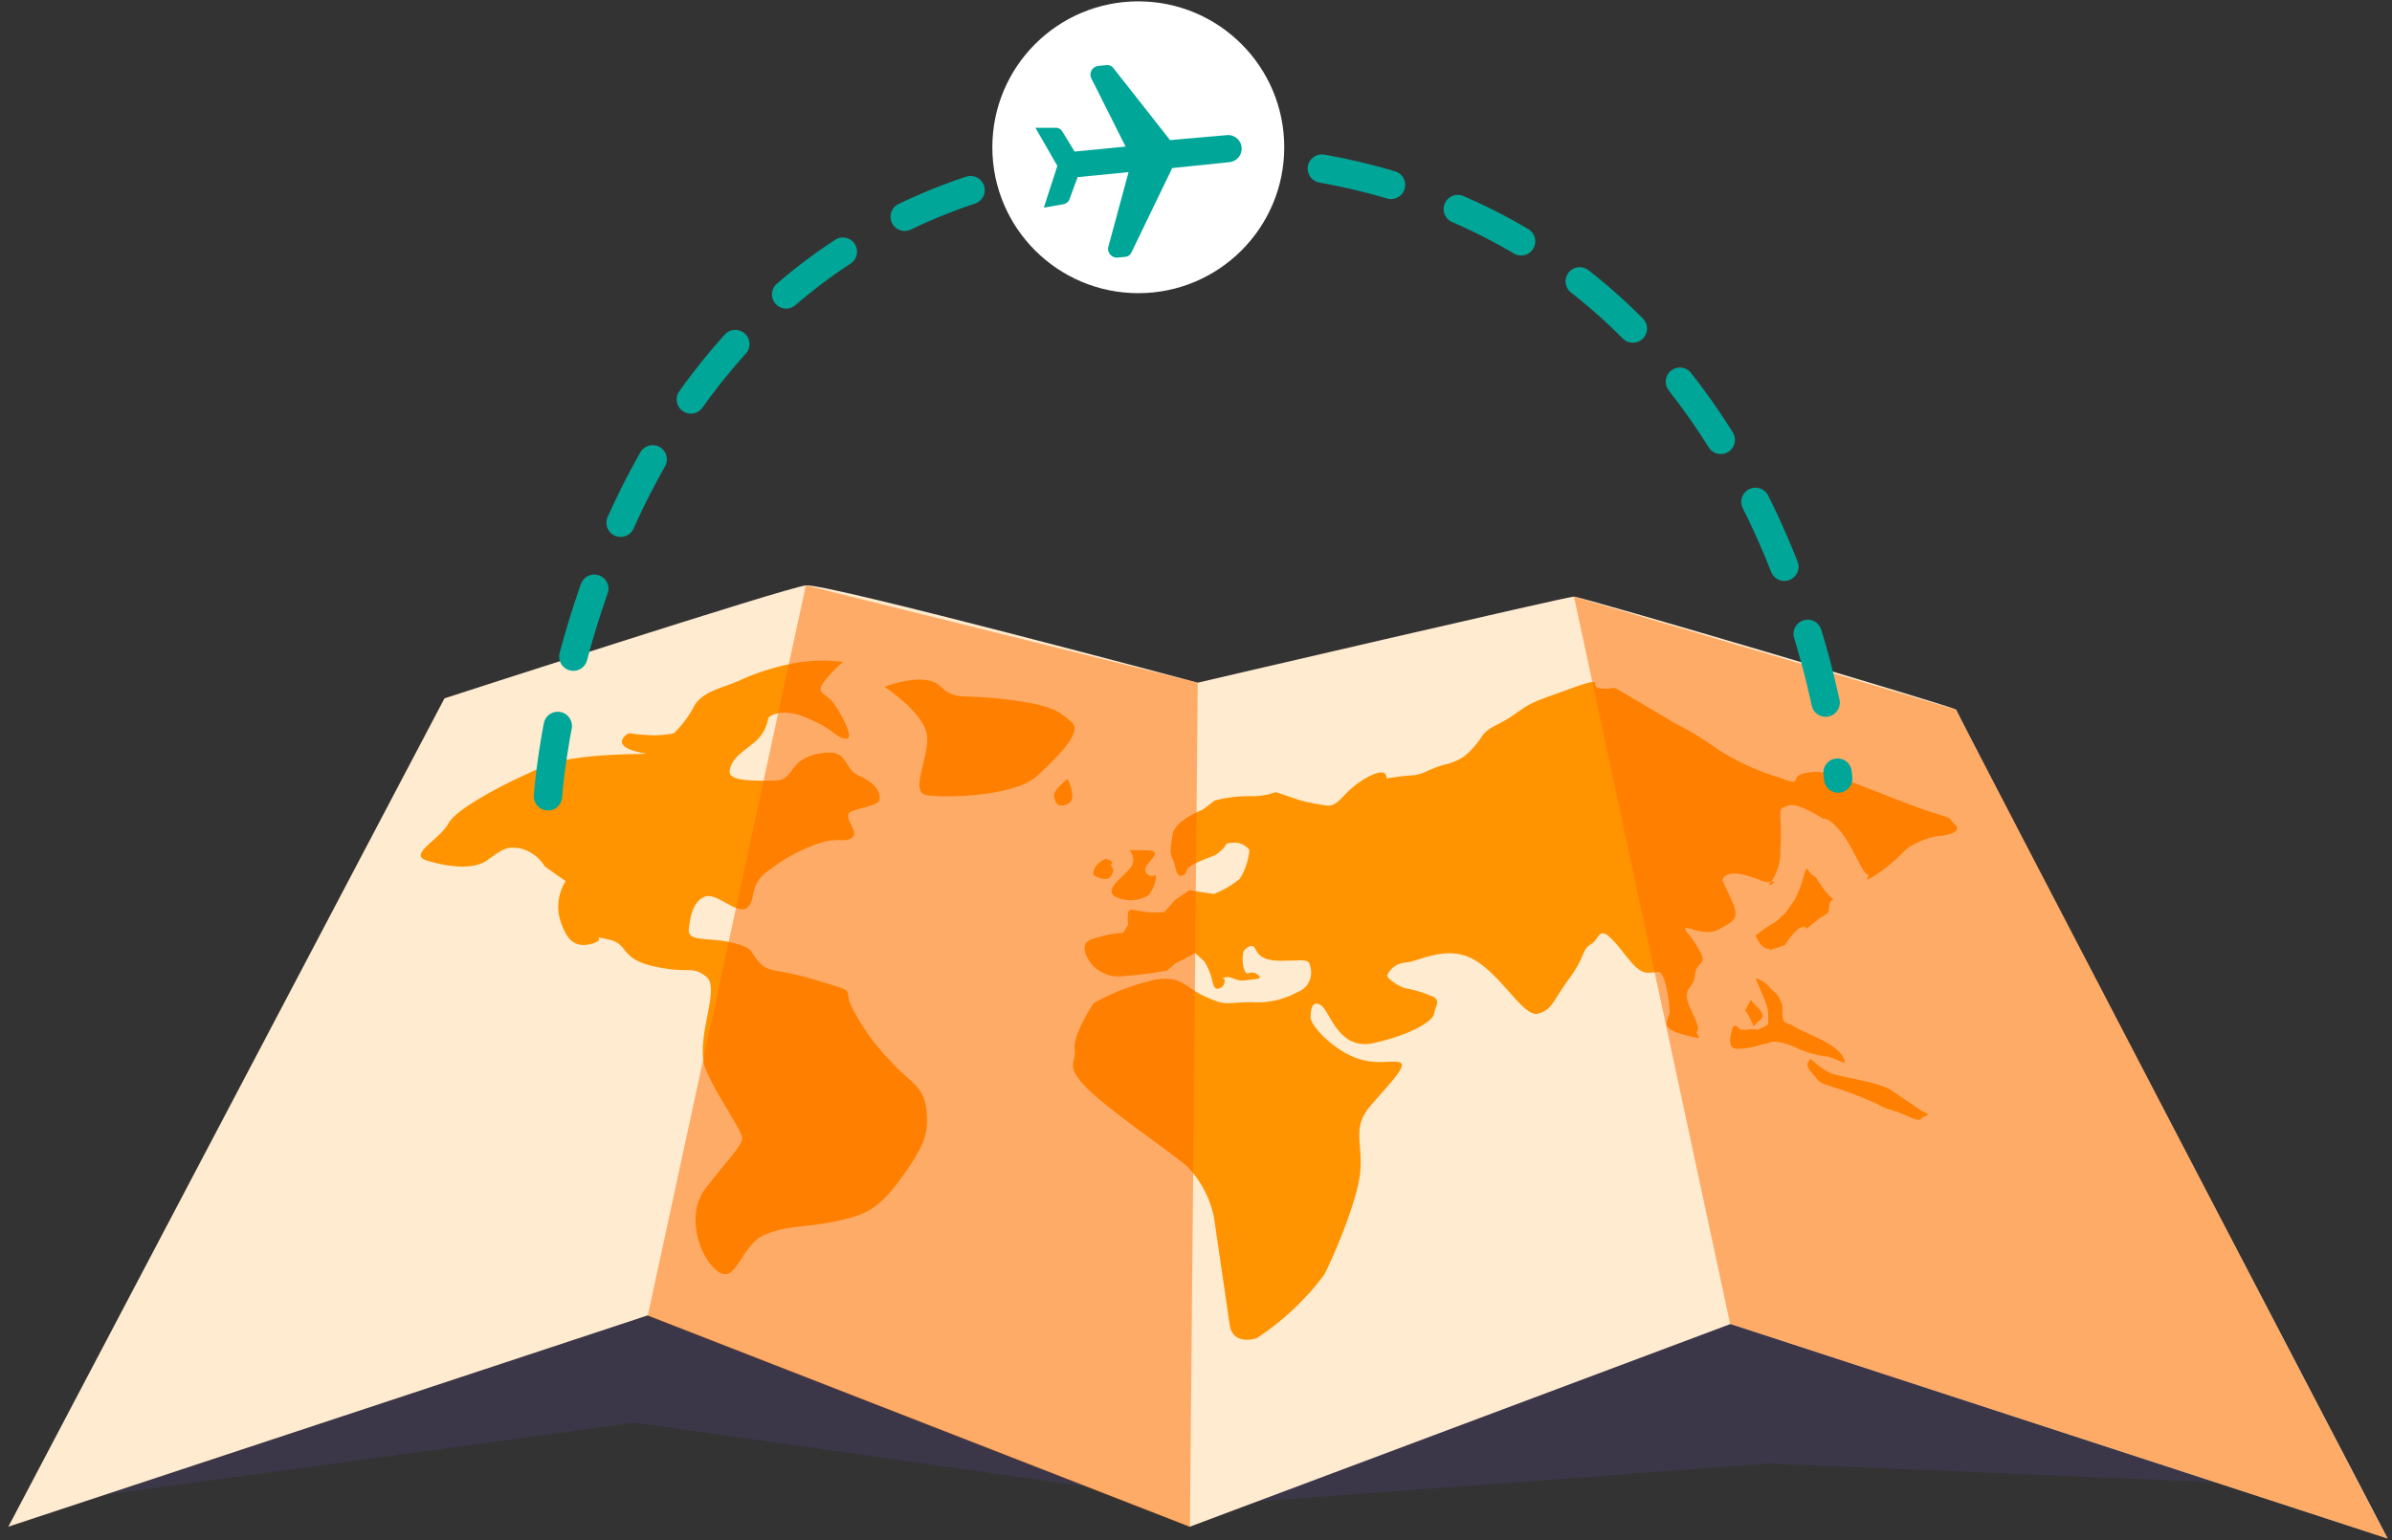 <svg xmlns="http://www.w3.org/2000/svg" width="177" height="114" viewBox="0 0 177 114"><rect x="0" y="0" width="177" height="114" fill="#333333" stroke="none"/><g fill="none" fill-rule="evenodd"><path fill="#5A489B" fill-rule="nonzero" d="M2.42 111.37l44.55-6.07 42.87 6.07 41.07-3.04 42.27 1.77-40.95-23.32-104.1-1.18" opacity=".2"></path><path fill="#FF9400" fill-rule="nonzero" d="M139.42 82.88s-3.12.4-4.23.51c-1.11.11-2.61.17-2.95.78-.34.61-1.06 1.17-.67 2.28.39 1.11 1 1.62 1.21 1.57.21-.05-.38-.44.63 0s1.27 1.11 2.25 1.5c.98.39 2 .72 2 .72a2.76 2.76 0 0 1 1.22-.66 9.06 9.06 0 0 1 2.12-.23c.72 0 .67-.16 1.34.28.67.44.33 1 1.45 1.9 1.12.9.89 1.39 1.83 1.72.94.33.45.62 1.23.45.78-.17.11.89.78-.17a5.3 5.3 0 0 0 .78-2 9.65 9.65 0 0 0-1.11-2.18 9 9 0 0 0-2.12-1.67c-.61-.5-1.06-.56-1.23-1.11-.17-.55-.44-.23-.28-.9.16-.67.39-.83.23-1.28-.16-.45.44-.44-.73-.5a14.61 14.61 0 0 0-1.72 0l-1-.28-1.03-.73z"></path><path fill="#00A698" fill-rule="nonzero" d="M158.48 96.6l-1.06 1.11-.5.45a15 15 0 0 0-1.5 1c-.23.23-1.79.4 0 .57 1.79.17.89.33 1.78.16a6.27 6.27 0 0 0 1.56-.5l.28-1.11.83-.67s.56-.61.45-1a6.45 6.45 0 0 0-.95-1.34l-.61-.28c-.45-.5-.67.45-.67.45s-1 .39-.28.78l.67.38z"></path><path fill="#FFEBD0" fill-rule="nonzero" d="M.62 113l47.31-15.64L88.05 113l40-15 48.63 15.88s-31.93-61.18-31.93-61.35c0-.17-27.75-8.37-28.28-8.37-.53 0-27.84 6.37-27.84 6.37s-27.49-7.37-29-7.2c-1.51.17-26.74 8.36-26.74 8.36L.62 113z"></path><path fill="#FF9400" fill-rule="nonzero" d="M47.79 55.78c.44.08-4.94-.11-7.36.88s-6.58 3.07-7.24 4.28c-.66 1.21-3 2.3-1.64 2.74 1.36.44 3.4.77 4.49 0 1.09-.77 1.43-1.09 2.53-.87a3 3 0 0 1 1.75 1.33l1.54 1.08a3.55 3.55 0 0 0-.44 2.78c.44 1.43 1 2.2 2.31 1.87 1.31-.33-.22-.66 1.31-.33s.77 1.43 3.4 2c2.63.57 2.75-.11 3.84.77 1.09.88-1 4.83 0 7s2.64 4.39 2.64 4.94c0 .55-1.21 1.75-2.74 3.75-1.53 2-.33 5.27 1 6.15 1.33.88 1.65-2 3.4-2.75s3.19-.54 5.27-1c2.08-.46 3.07-.77 4.83-3.19 1.76-2.42 2.08-3.4 1.86-5.15-.22-1.75-1.31-2-2.63-3.51a16 16 0 0 1-2.63-3.54c-1.21-2.06.55-1.4-2.64-2.39-3.19-.99-3.73-.55-4.49-1.43-.76-.88-.33-1-2-1.42-1.67-.42-3.29 0-3.18-1 .11-1 .33-2.08 1.21-2.41.88-.33 2.52 1.53 3.18.76.66-.77 0-1.75 1.75-2.85a11.91 11.91 0 0 1 4-2c1.21-.22 1.54.11 2-.33.46-.44-.88-1.54-.11-1.87.77-.33 2-.44 2.08-.88.08-.44-.18-1.19-1.49-1.76-1.31-.57-.66-2.09-3-1.65-2.34.44-1.75 2-3.29 2s-3.48.09-3.3-.78c.18-.87.77-1.21 1.76-2a2.94 2.94 0 0 0 1.09-1.86s.77-.88 2.86 0 2.08 1.43 2.85 1.54c.77.11-.33-1.87-.88-2.64s-1.42-.66-.66-1.64a9.2 9.2 0 0 1 1.36-1.4 11.39 11.39 0 0 0-3.07 0 17.08 17.08 0 0 0-4.72 1.43c-1.32.54-2.52.76-3.18 1.75a7.93 7.93 0 0 1-1.54 2.09 7.26 7.26 0 0 1-2.3.11c-.88 0-1-.33-1.43.22-.43.55.33.96 1.65 1.18zM65.45 50.84s2.87 1.87 3.13 3.52c.26 1.65-1.36 4.28 0 4.5 1.36.22 6.53.1 8.17-1.43 1.64-1.53 3.41-3.29 2.53-4-.88-.71-1.21-1.21-4.72-1.65-3.51-.44-3.84.11-5-1-1.16-1.11-4.11.06-4.11.06zM79 57.65s-1.1.83-1 1.29c.1.46.22.9 1 .57.78-.33 0-1.86 0-1.86zM83.56 62.92a1 1 0 0 1 0 1.42c-.66.77-1.76 1.43-1.1 2a2.65 2.65 0 0 0 2.41 0c.44-.22.88-1.68.55-1.55a.47.47 0 0 1-.66-.54c.11-.44 1.43-1.31.11-1.31l-1.31-.02zM81.8 63.57s-1 .41-.88 1.2c0 0 1 .65 1.34 0 .34-.65-.22-.6 0-.83.22-.23-.46-.37-.46-.37z"></path><path fill="#FF9400" fill-rule="nonzero" d="M89 59.93s-2.07.78-2.23 1.84c-.16 1.06-.23 1.38 0 1.8.23.42.22 1.52.78 1.2.56-.32-.17-.38 1.06-.94 1.23-.56 1.22-.38 1.78-.91s.11-.49.89-.54a1.34 1.34 0 0 1 1.17.54 4.76 4.76 0 0 1-.72 2.14 7.52 7.52 0 0 1-1.9 1.11L88 65.89l-1.06.73-.78.89a8.44 8.44 0 0 1-1.33 0c-.67-.06-1.23-.34-1.34 0a2.41 2.41 0 0 0 0 .93l-.39.61a6.36 6.36 0 0 0-1.44.22c-.84.23-1.62.28-1.35 1.28a2.6 2.6 0 0 0 2.46 1.73 32.57 32.57 0 0 0 3.59-.44l.58-.51 1.51-.78.67.62c.217.345.385.719.5 1.11.17.61.22 1 .56.89a.58.58 0 0 0 .44-.55c.06-.28-.39-.17.06-.28.45-.11.78.33 1.5.22.72-.11 1.4-.06.84-.45-.56-.39-.78.36-1-.51a2.6 2.6 0 0 1 0-1.21s.44-.5.72-.34c.28.16.17 1.06 2 1.06s2.12-.2 2.23.49a1.54 1.54 0 0 1-1 1.85 6 6 0 0 1-3.29.73c-2 0-1.83.33-3.45-.39s-1.68-1.56-3.68-1.29a16.69 16.69 0 0 0-4.62 1.75s-1.53 2.27-1.41 3.38c.12 1.11-.77 1.28 1 3s5.85 4.46 7.3 5.68a7.62 7.62 0 0 1 2 3.74s1 6.79 1.17 8c.17 1.21 1.23 1.23 2 1a19.75 19.75 0 0 0 5-4.7c.66-1.26 2.5-5.55 2.67-7.67.17-2.12-.61-3.23.72-4.79s2.79-3 2.23-3.24c-.56-.24-1.84.28-3.51-.44-1.67-.72-3.12-2.34-3.12-2.9s.11-1.34.78-.89c.67.45 1.28 3.34 3.85 2.79 2.57-.55 4.4-1.56 4.51-2.18.11-.62.45-.89 0-1.22a9.42 9.42 0 0 0-2.17-.67c-.67-.23-1.45-.84-1.28-1a1.62 1.62 0 0 1 1.28-.89c.89 0 3.06-1.39 5.12-.22s3.68 4.29 4.74 4c1.06-.29 1.06-.9 2.29-2.57s.94-2.17 1.61-2.56c.67-.39.56-1.39 1.56-.39 1 1 1.73 2.49 2.66 2.49.93 0 .89-.28 1.22.5.213.71.343 1.44.39 2.18.17.72-1.06 1.34 1 1.89 2.06.55.78.11 1.06-.28s-.84-1.89-.78-2.62c.06-.73.5-.55.61-1.56.11-1.01 1-.61.29-1.83-.71-1.22-1.07-1.34-1-1.56.07-.22 1.45.66 2.51.05 1.06-.61 1.56-.73.89-2.17l-.67-1.45s.11-.75 1.56-.4 1.39.62 2.06.51c.67-.11-.56.61 0 0a3.86 3.86 0 0 0 .67-2.36 17.08 17.08 0 0 0 0-2.38c0-.72 0-.71.67-.91.67-.2 2.5 1 2.5 1s.39-.17 1.29.94c.9 1.11 1.67 3.21 2 3.17.33-.04-.67.87.67 0a13.14 13.14 0 0 0 2.17-1.85 5.46 5.46 0 0 1 2.45-1c.33 0 1.84-.23 1.17-.84-.67-.61.11-.33-1.67-.89s-6.13-2.39-6.86-2.56a3.68 3.68 0 0 0-2.39-.39c-1.51.22-.17 1.11-2 .39a18.59 18.59 0 0 1-4.73-2.18 22.14 22.14 0 0 0-3-1.83s-4.23-2.51-4.45-2.62c-.22-.11-.28.11-1.17 0-.89-.11.61-1-2.12 0s-2.81.93-4.14 1.88c-1.33.95-2 .91-2.55 1.79a6.31 6.31 0 0 1-1.25 1.38 4.49 4.49 0 0 1-1.5.61c-1.17.34-1.51.73-2.34.78-.83.05-1.9.23-1.9.23s.17-1-1.56 0-1.89 2.12-2.9 2a19.12 19.12 0 0 1-1.89-.37l-1.84-.62a5.08 5.08 0 0 1-2 .3 10.1 10.1 0 0 0-2.51.32l-.89.68z"></path><path fill="#FF9400" fill-rule="nonzero" d="M133.35 65.28a10.67 10.67 0 0 1-.56 1.34l-.67.95-.72.66-.84.51-.66.5c.27.67.66 1 1 1 .34 0-.5.28.33 0l.84-.28s.72-1.17 1.28-1.34c.56-.17-.11.51.89-.33 1-.84 1.06-.45 1.12-1.23.06-.78.61-.16 0-.78s-.56-.78-.78-1c-.22-.22.06-.14-.44-.51s-.34-.66-.51-.38a5.35 5.35 0 0 0-.28.89zM129.9 72.41s.39.89.61 1.45c.192.384.304.802.33 1.23v.72s-.61.45-.94.39c-.33-.06-1 .07-1.12 0-.12-.07-.44-.58-.61 0-.17.58-.34 1.43.39 1.43a5.48 5.48 0 0 0 1.67-.28c1.06-.22.67-.28 1.34-.22a4.89 4.89 0 0 1 1.5.5 8 8 0 0 0 2 .56c.78.05 1.84 1 1.28 0s-2.82-1.73-3.52-2.17c-.7-.44-.88-.17-.93-.84-.05-.67.11-.56-.17-1.17-.28-.61-.5-.56-.84-1a2 2 0 0 0-.99-.6z"></path><path fill="#FF9400" fill-rule="nonzero" d="M129.56 74l-.44.81s.11 0 .44.7.06.45.67 0c.61-.45-.33-.98-.67-1.51zM134 78.38c.424.426.913.78 1.45 1.05.61.23 2.06.45 3.07.73.44.104.869.251 1.28.44l2.39 1.62c.17.11.73.28.28.39-.45.11-.11.56-1.33 0s-1.51-.45-2.12-.84a28.22 28.22 0 0 0-3.79-1.44c-.73-.23-.67-.39-1.23-1-.56-.61 0-.95 0-.95z"></path><path fill="#FF6D00" fill-rule="nonzero" d="M47.93 97.39l11.7-54.06 29 7.2-.58 62.5zM128.02 97.99l-11.55-53.83 28.25 8.36 31.93 61.35z" opacity=".5" style="mix-blend-mode:darken"></path><path stroke="#00A698" stroke-dasharray="5.26" stroke-linecap="round" stroke-linejoin="round" stroke-width="2.1" d="M40.55 58.94s3-47.31 47.32-47.31 48.15 46 48.15 46"></path><circle cx="84.23" cy="10.9" r="10.8" fill="#FFF" fill-rule="nonzero"></circle><path fill="#00A698" fill-rule="nonzero" d="M82.65 19.07l.62-.06a.55.55 0 0 0 .47-.36l3-6.21L91 12a1.005 1.005 0 0 0-.19-2l-4.23.37-4.17-5.3a.57.57 0 0 0-.54-.25l-.61.06a.65.65 0 0 0-.53.87l2.56 5.1-3.77.37-.92-1.5a.56.56 0 0 0-.54-.26h-1.44l1.62 2.82-1 3.09 1.41-.25a.59.59 0 0 0 .48-.35l.61-1.66 3.77-.37L82 18.32a.66.66 0 0 0 .65.75z"></path></g></svg>